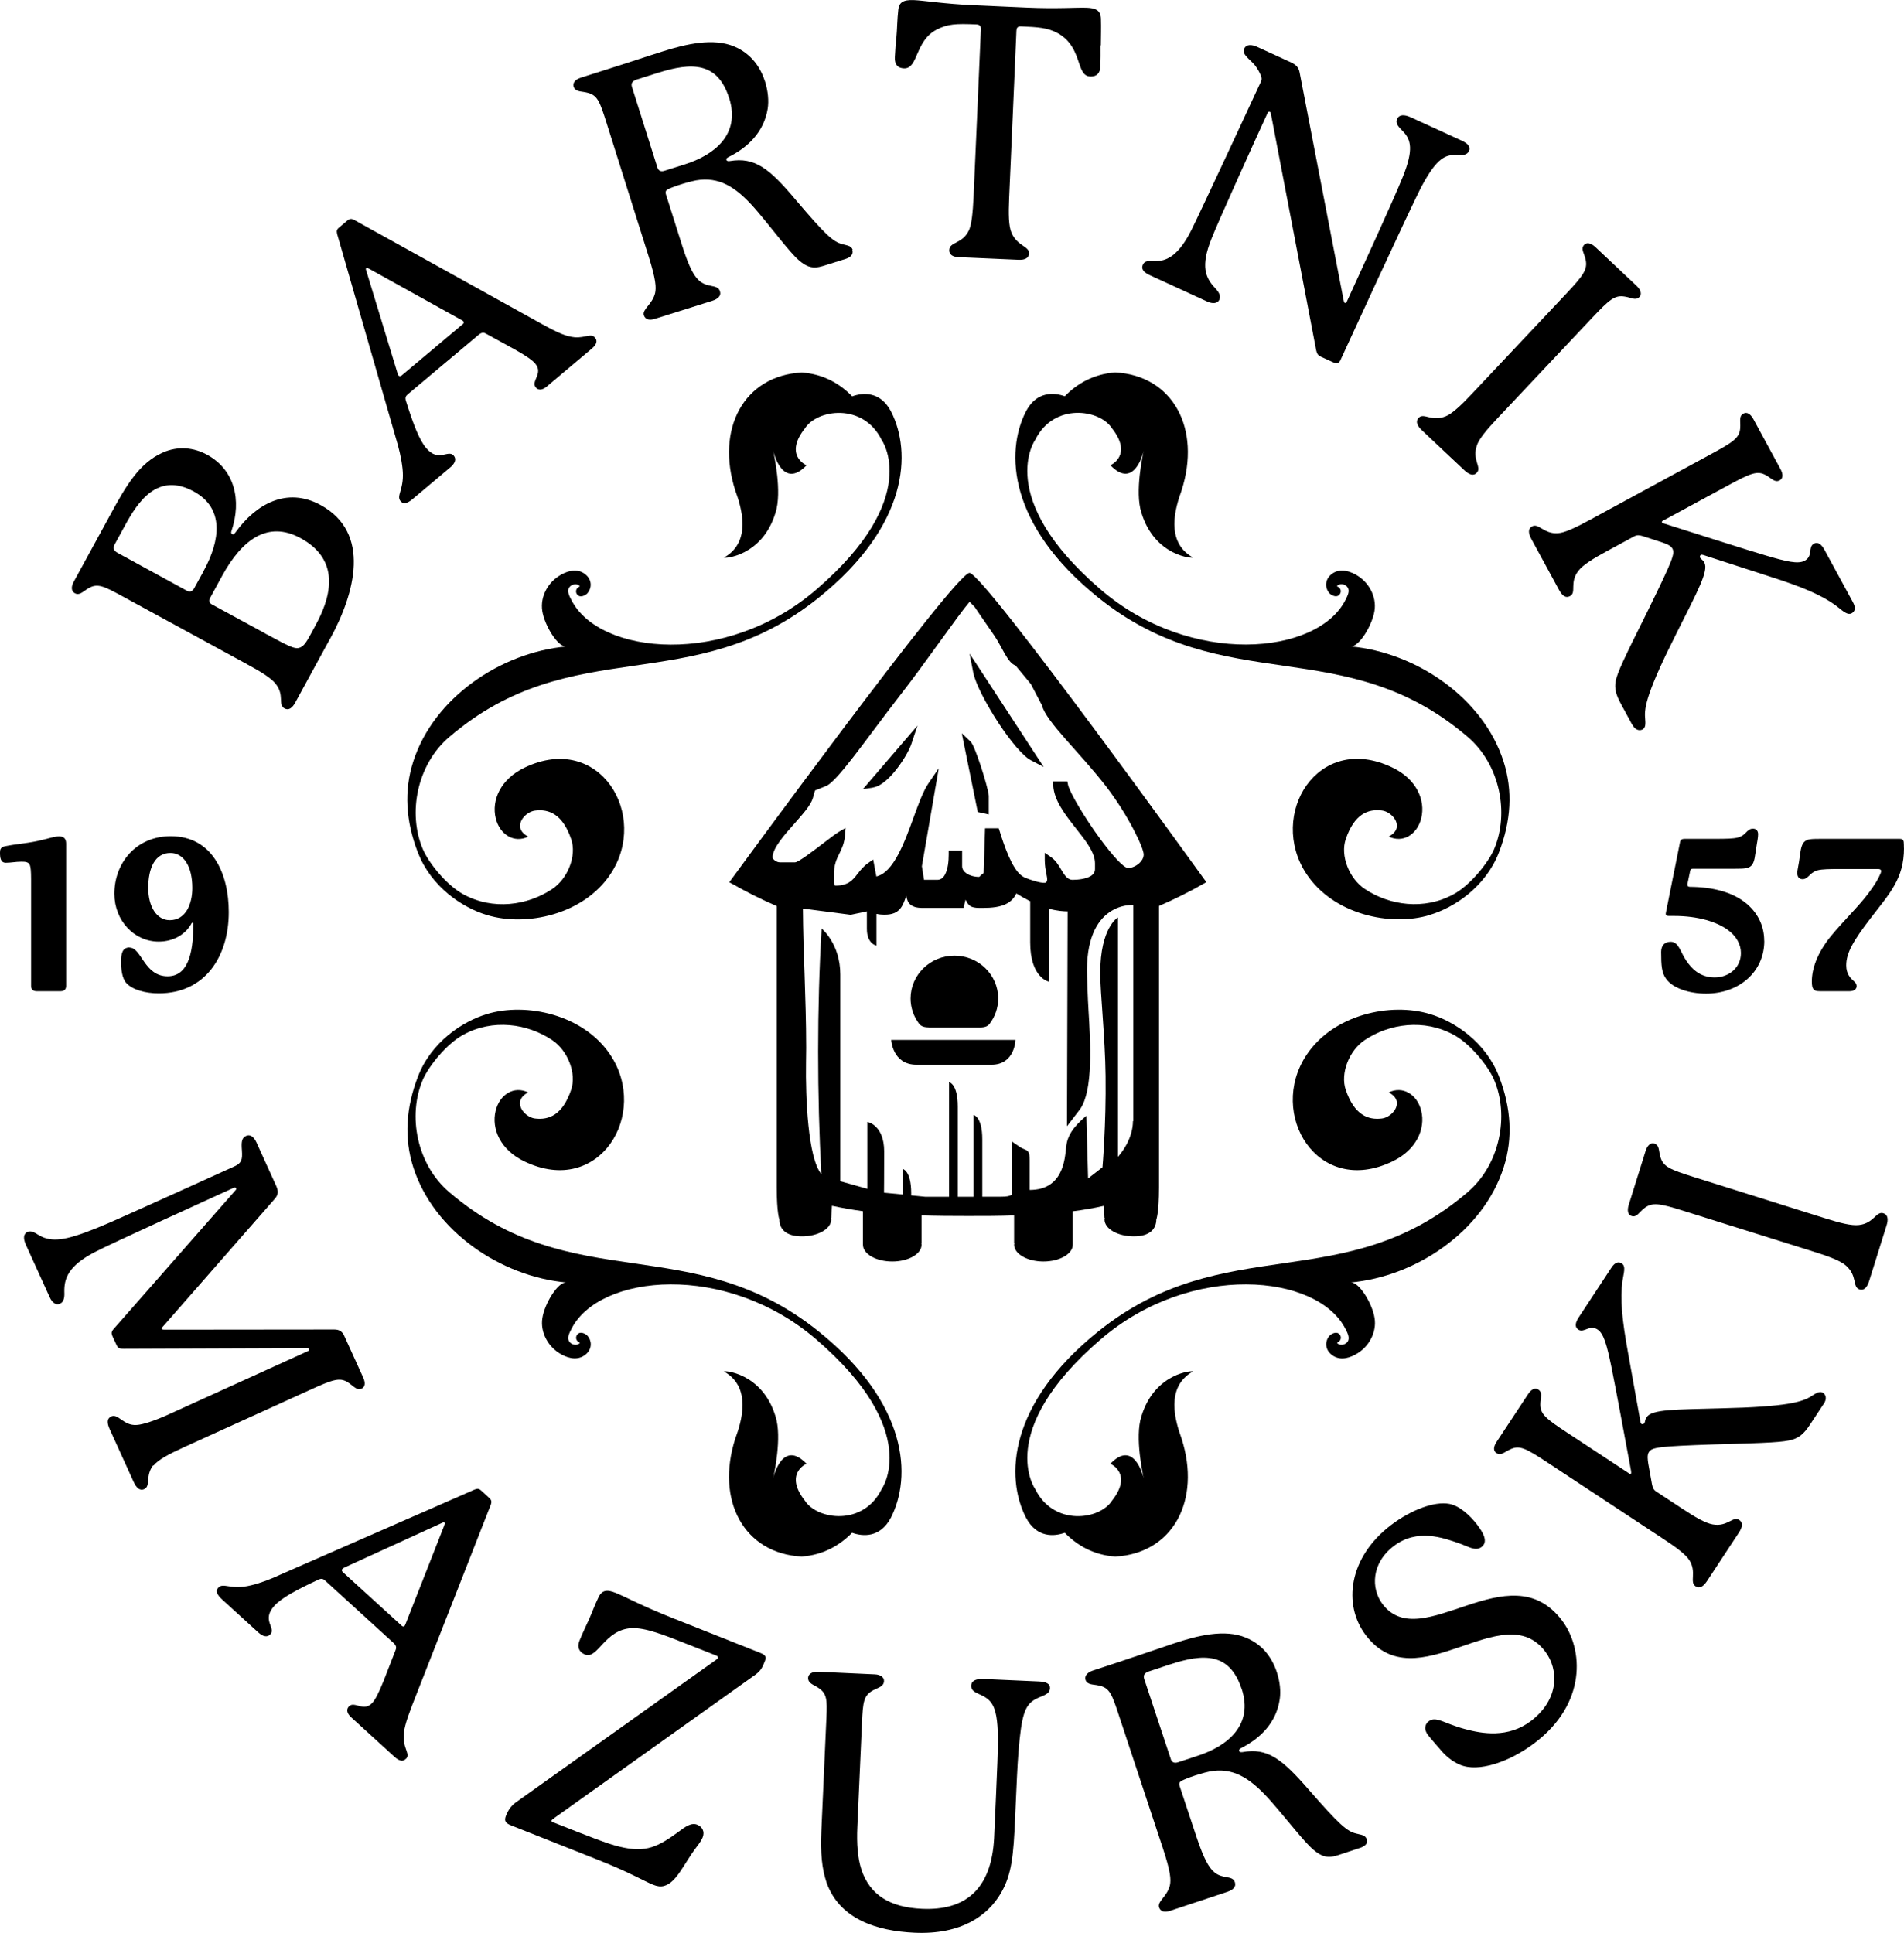 <svg width="66" height="67" viewBox="0 0 66 67" fill="none" xmlns="http://www.w3.org/2000/svg">
<g clip-path="url(#clip0_1402_605)">
<path d="M31.768 36.906H34.371C35.184 36.906 35.2 36.046 35.2 36.046H30.893C30.893 36.046 30.933 36.906 31.768 36.906Z" fill="black"/>
<path d="M30.252 27.3C30.486 27.269 30.745 27.056 30.976 26.788C31.266 26.449 31.518 26.018 31.598 25.769L31.805 25.149L29.913 27.352L30.252 27.303V27.3Z" fill="black"/>
<path d="M32.196 35.615H33.97C34.149 35.612 34.232 35.572 34.297 35.498C34.488 35.248 34.602 34.944 34.602 34.611C34.602 33.788 33.921 33.126 33.083 33.126C32.245 33.126 31.564 33.791 31.564 34.611C31.564 34.937 31.675 35.239 31.857 35.483C31.925 35.566 32.005 35.609 32.196 35.612V35.615Z" fill="black"/>
<path d="M33.635 25.698L33.339 25.42L33.893 28.147L34.115 28.196L34.275 28.233V27.589C34.275 27.472 34.134 26.961 33.983 26.508C33.856 26.126 33.718 25.768 33.635 25.695V25.698Z" fill="black"/>
<path d="M33.604 19.859C33.108 19.859 25.28 30.581 25.28 30.581C25.301 30.596 25.323 30.605 25.348 30.618C25.85 30.907 26.377 31.169 26.925 31.407V41.158C26.925 42.054 27.017 42.273 27.017 42.273C27.017 42.596 27.236 42.855 27.797 42.855C28.358 42.855 28.813 42.593 28.813 42.27C28.813 42.248 28.807 42.233 28.804 42.217C28.804 42.217 28.81 42.217 28.813 42.217L28.838 41.795C29.192 41.872 29.55 41.934 29.913 41.983V43.145C29.913 43.468 30.369 43.727 30.93 43.727C31.491 43.727 31.946 43.465 31.946 43.142C31.946 43.123 31.94 43.108 31.937 43.089C31.937 43.089 31.943 43.089 31.946 43.089V42.131C32.473 42.147 33.009 42.15 33.551 42.15C34.094 42.15 34.627 42.15 35.153 42.131V43.089C35.153 43.089 35.16 43.089 35.163 43.089C35.163 43.108 35.153 43.123 35.153 43.142C35.153 43.465 35.609 43.727 36.17 43.727C36.731 43.727 37.187 43.465 37.187 43.145V41.986C37.55 41.94 37.911 41.879 38.262 41.798L38.286 42.217C38.286 42.217 38.293 42.217 38.296 42.217C38.296 42.233 38.286 42.248 38.286 42.27C38.286 42.593 38.742 42.855 39.303 42.855C39.864 42.855 40.079 42.593 40.082 42.273C40.082 42.273 40.175 42.054 40.175 41.158V31.404C40.723 31.166 41.25 30.904 41.752 30.615C41.774 30.602 41.795 30.59 41.817 30.578C41.817 30.578 34.097 19.856 33.601 19.856L33.604 19.859ZM39.272 38.859C39.272 39.14 39.183 39.42 39.053 39.666C38.964 39.83 38.859 39.978 38.752 40.101V31.801C38.752 31.801 38.139 32.14 38.139 33.73C38.139 34.432 38.308 35.954 38.323 37.291C38.345 38.986 38.216 40.461 38.216 40.461L37.717 40.849L37.658 38.674C37.184 39.078 36.996 39.374 36.956 39.765C36.912 40.156 36.866 41.247 35.693 41.247V40.23C35.693 39.91 35.643 39.888 35.474 39.821C35.44 39.808 35.397 39.787 35.341 39.75L35.086 39.574V41.413L35.061 41.422C34.962 41.463 34.91 41.481 34.682 41.481H34.05V39.494C34.05 38.699 33.749 38.647 33.749 38.647V41.484H33.2V38.357C33.2 37.562 32.898 37.51 32.898 37.51V41.484H32.085L31.586 41.435V41.361C31.586 40.566 31.284 40.514 31.284 40.514V41.404L30.643 41.342C30.643 41.342 30.649 40.846 30.649 39.916C30.649 38.986 30.064 38.887 30.064 38.887V41.207L29.128 40.945V33.776C29.128 32.71 28.481 32.186 28.481 32.186C28.317 34.91 28.324 37.993 28.471 40.695C28.006 40.147 27.92 38.04 27.939 36.841L27.945 36.324C27.945 35.406 27.914 34.577 27.889 33.757C27.861 33.027 27.837 32.303 27.831 31.493L29.488 31.709L30.049 31.591C30.049 31.727 30.049 31.93 30.049 32.195C30.049 32.722 30.381 32.778 30.381 32.778V31.678C30.452 31.693 30.539 31.705 30.671 31.705C31.186 31.705 31.29 31.41 31.404 31.08L31.416 31.049C31.45 31.302 31.574 31.471 31.974 31.471H33.401L33.468 31.188L33.481 31.206C33.57 31.373 33.622 31.471 33.955 31.471H34.069C34.402 31.471 34.664 31.437 34.87 31.336C35.033 31.256 35.15 31.139 35.23 30.969C35.403 31.077 35.563 31.166 35.711 31.24C35.711 31.558 35.711 32.035 35.711 32.667C35.711 33.896 36.352 34.025 36.352 34.025V31.496C36.651 31.579 36.863 31.588 37.008 31.591L36.986 39.038L37.445 38.44C37.895 37.784 37.803 36.179 37.729 34.965C37.704 34.561 37.695 34.182 37.683 33.859C37.581 31.228 39.285 31.37 39.285 31.37V38.868L39.272 38.859ZM39.488 29.925C39.377 30.023 39.229 30.088 39.106 30.088C38.946 30.088 38.551 29.638 38.148 29.093C37.606 28.36 37.073 27.463 37.02 27.195L36.999 27.084H36.5L36.509 27.226C36.537 27.747 36.919 28.233 37.291 28.708C37.63 29.133 37.957 29.549 37.957 29.922V30.125C37.957 30.242 37.889 30.322 37.79 30.378C37.624 30.467 37.378 30.498 37.177 30.498C36.996 30.498 36.894 30.325 36.786 30.146C36.694 29.989 36.595 29.826 36.435 29.712L36.216 29.561V29.823C36.216 30.005 36.247 30.162 36.272 30.294C36.306 30.461 36.324 30.569 36.225 30.602C36.151 30.612 35.991 30.578 35.831 30.529C35.646 30.473 35.474 30.405 35.44 30.371L35.418 30.356C35.249 30.239 35.095 29.971 34.965 29.678C34.83 29.37 34.722 29.037 34.651 28.806L34.62 28.711H34.146L34.097 30.261L34.038 30.307C33.98 30.35 33.958 30.396 33.94 30.396C33.782 30.396 33.613 30.353 33.496 30.27C33.41 30.211 33.351 30.128 33.351 30.023V29.484H32.886V29.62C32.886 29.854 32.858 30.128 32.76 30.31C32.704 30.421 32.615 30.498 32.492 30.498H32.03L31.956 30.026L32.541 26.631L32.187 27.149C32.005 27.414 31.845 27.851 31.672 28.326C31.349 29.213 30.973 30.245 30.378 30.381L30.267 29.792L30.095 29.915C29.929 30.029 29.827 30.162 29.725 30.291C29.562 30.501 29.411 30.698 28.964 30.698C28.949 30.698 28.94 30.692 28.933 30.686C28.915 30.655 28.906 30.596 28.906 30.532V30.328C28.906 29.971 29.001 29.777 29.094 29.592C29.18 29.413 29.266 29.241 29.291 28.957L29.312 28.698L29.084 28.831C28.974 28.896 28.776 29.047 28.552 29.219C28.157 29.521 27.671 29.891 27.56 29.891H27.03C26.968 29.891 26.907 29.863 26.854 29.823C26.811 29.789 26.78 29.749 26.78 29.721C26.78 29.401 27.181 28.948 27.547 28.538C27.834 28.212 28.105 27.91 28.176 27.666L28.25 27.401L28.613 27.253C28.995 27.14 30.027 25.611 31.207 24.093C32.174 22.851 33.154 21.397 33.61 20.861L33.786 21.039C33.786 21.039 34.186 21.631 34.466 22.031C34.737 22.426 34.925 22.98 35.2 23.067L35.736 23.714L36.121 24.453C36.256 25.014 37.43 26.083 38.327 27.241C39.115 28.261 39.645 29.392 39.645 29.62C39.645 29.737 39.577 29.845 39.485 29.928L39.488 29.925Z" fill="black"/>
<path d="M33.61 22.66L33.736 23.31C33.81 23.689 34.183 24.401 34.599 25.041C34.999 25.651 35.446 26.203 35.736 26.354L36.179 26.585L33.977 23.215L33.61 22.657V22.66Z" fill="black"/>
<path fill-rule="evenodd" clip-rule="evenodd" d="M51.965 37.322C52.38 38.403 52.448 39.448 52.122 40.468C51.413 42.683 49.087 44.248 46.82 44.454C47.109 44.429 47.572 45.187 47.648 45.687C47.729 46.182 47.448 46.703 46.986 46.95C46.712 47.104 46.379 47.165 46.124 46.928C45.908 46.728 45.945 46.45 46.09 46.297C46.157 46.229 46.315 46.149 46.413 46.232C46.512 46.312 46.509 46.475 46.345 46.543C46.435 46.663 46.647 46.62 46.721 46.494C46.801 46.364 46.703 46.189 46.638 46.062C45.668 44.158 41.284 43.73 38.151 46.429C34.445 49.618 35.887 51.62 35.887 51.62C36.53 52.917 38.129 52.68 38.545 52.018C39.272 51.1 38.52 50.745 38.487 50.742C39.3 49.886 39.62 51.14 39.648 51.248C39.623 51.14 39.328 49.821 39.565 49.094C40.033 47.56 41.389 47.498 41.349 47.541C40.378 48.09 40.745 49.276 40.957 49.861C41.647 52.005 40.658 53.851 38.656 53.956C37.892 53.9 37.328 53.558 36.909 53.13C36.549 53.259 35.936 53.318 35.563 52.603C34.845 51.204 34.944 48.666 38.065 46.155C42.464 42.615 46.598 44.987 50.877 41.321C51.995 40.366 52.325 38.671 51.789 37.423C51.58 36.94 50.954 36.17 50.387 35.868C49.367 35.31 48.163 35.476 47.3 36.056C46.774 36.41 46.45 37.202 46.65 37.781C46.946 38.644 47.417 38.831 47.904 38.77C48.271 38.727 48.73 38.172 48.138 37.867C48.628 37.627 49.127 37.938 49.266 38.505C49.417 39.124 49.103 39.864 48.255 40.264C45.665 41.5 43.927 38.61 45.289 36.567C46.216 35.168 48.2 34.734 49.568 35.15C50.412 35.399 51.505 36.12 51.965 37.322Z" fill="black"/>
<path fill-rule="evenodd" clip-rule="evenodd" d="M16.879 35.15C18.247 34.734 20.231 35.168 21.158 36.567C22.517 38.61 20.782 41.5 18.191 40.264C17.341 39.864 17.03 39.124 17.181 38.505C17.319 37.938 17.815 37.627 18.308 37.867C17.717 38.172 18.176 38.727 18.543 38.77C19.032 38.831 19.501 38.644 19.796 37.781C19.997 37.202 19.673 36.41 19.146 36.056C18.284 35.476 17.079 35.307 16.059 35.868C15.496 36.17 14.867 36.943 14.658 37.423C14.122 38.671 14.448 40.363 15.57 41.321C19.849 44.987 23.983 42.615 28.382 46.155C31.503 48.666 31.601 51.204 30.884 52.603C30.511 53.318 29.898 53.259 29.537 53.13C29.118 53.558 28.555 53.897 27.791 53.956C25.785 53.851 24.799 52.005 25.489 49.861C25.705 49.276 26.069 48.09 25.098 47.541C25.055 47.498 26.413 47.56 26.882 49.094C27.119 49.821 26.823 51.143 26.799 51.248C26.823 51.137 27.144 49.886 27.96 50.742C27.926 50.742 27.178 51.1 27.901 52.018C28.32 52.677 29.919 52.917 30.56 51.62C30.56 51.62 32.002 49.621 28.296 46.429C25.16 43.73 20.776 44.158 19.809 46.062C19.747 46.189 19.645 46.364 19.729 46.494C19.802 46.62 20.015 46.663 20.104 46.543C19.938 46.478 19.938 46.315 20.037 46.232C20.135 46.149 20.292 46.229 20.36 46.297C20.505 46.45 20.542 46.728 20.326 46.928C20.07 47.162 19.738 47.101 19.464 46.95C19.002 46.7 18.721 46.182 18.801 45.687C18.878 45.187 19.34 44.429 19.63 44.454C17.363 44.248 15.04 42.683 14.328 40.468C14.002 39.448 14.072 38.403 14.485 37.322C14.944 36.12 16.038 35.399 16.882 35.15H16.879Z" fill="black"/>
<path fill-rule="evenodd" clip-rule="evenodd" d="M14.482 29.543C14.066 28.461 13.998 27.417 14.325 26.397C15.034 24.182 17.36 22.617 19.627 22.41C19.337 22.435 18.875 21.677 18.798 21.178C18.718 20.682 18.998 20.164 19.46 19.915C19.735 19.761 20.067 19.699 20.323 19.936C20.539 20.137 20.502 20.414 20.357 20.571C20.289 20.639 20.132 20.719 20.034 20.636C19.935 20.556 19.938 20.392 20.101 20.325C20.012 20.204 19.799 20.248 19.726 20.371C19.645 20.5 19.744 20.679 19.809 20.802C20.779 22.706 25.163 23.134 28.296 20.436C32.002 17.247 30.56 15.247 30.56 15.247C29.916 13.947 28.317 14.188 27.901 14.85C27.174 15.768 27.926 16.122 27.96 16.125C27.147 16.982 26.826 15.728 26.799 15.62C26.823 15.728 27.119 17.047 26.882 17.774C26.414 19.308 25.058 19.369 25.098 19.326C26.069 18.778 25.702 17.592 25.489 17.006C24.799 14.862 25.788 13.017 27.794 12.912C28.558 12.967 29.122 13.309 29.54 13.738C29.901 13.608 30.514 13.55 30.887 14.264C31.605 15.663 31.506 18.202 28.385 20.713C23.986 24.253 19.852 21.88 15.573 25.547C14.451 26.502 14.125 28.196 14.661 29.444C14.87 29.928 15.496 30.698 16.063 31C17.082 31.558 18.287 31.391 19.149 30.812C19.676 30.458 20 29.666 19.799 29.087C19.504 28.224 19.032 28.036 18.546 28.098C18.179 28.141 17.72 28.695 18.311 29C17.822 29.241 17.323 28.93 17.184 28.363C17.033 27.743 17.347 27.004 18.194 26.603C20.785 25.368 22.523 28.258 21.161 30.3C20.234 31.699 18.25 32.134 16.882 31.718C16.038 31.468 14.944 30.747 14.485 29.546L14.482 29.543Z" fill="black"/>
<path fill-rule="evenodd" clip-rule="evenodd" d="M49.568 31.715C48.2 32.131 46.216 31.696 45.289 30.297C43.93 28.255 45.665 25.365 48.255 26.6C49.106 27.001 49.417 27.74 49.266 28.36C49.127 28.927 48.628 29.238 48.138 28.997C48.73 28.692 48.271 28.138 47.904 28.095C47.414 28.033 46.946 28.221 46.65 29.084C46.45 29.663 46.774 30.455 47.3 30.809C48.163 31.388 49.367 31.558 50.387 30.997C50.951 30.695 51.579 29.922 51.789 29.441C52.325 28.193 51.998 26.502 50.877 25.544C46.598 21.877 42.464 24.25 38.065 20.71C34.944 18.199 34.845 15.66 35.563 14.261C35.936 13.547 36.549 13.605 36.909 13.735C37.328 13.306 37.892 12.967 38.656 12.909C40.662 13.014 41.647 14.859 40.957 17.003C40.745 17.589 40.378 18.775 41.349 19.323C41.392 19.366 40.033 19.305 39.565 17.771C39.328 17.044 39.623 15.722 39.648 15.617C39.623 15.728 39.303 16.979 38.487 16.122C38.52 16.122 39.269 15.765 38.545 14.847C38.126 14.184 36.527 13.947 35.887 15.244C35.887 15.244 34.445 17.244 38.151 20.433C41.287 23.131 45.671 22.703 46.638 20.799C46.7 20.673 46.801 20.497 46.718 20.368C46.644 20.241 46.432 20.201 46.342 20.322C46.509 20.386 46.509 20.549 46.41 20.633C46.312 20.716 46.154 20.636 46.087 20.568C45.942 20.414 45.905 20.137 46.12 19.933C46.376 19.699 46.709 19.761 46.983 19.912C47.445 20.161 47.725 20.679 47.645 21.175C47.568 21.674 47.106 22.432 46.817 22.407C49.084 22.614 51.407 24.179 52.119 26.394C52.445 27.417 52.377 28.458 51.962 29.54C51.502 30.741 50.409 31.462 49.565 31.712L49.568 31.715Z" fill="black"/>
<path d="M11.442 22.139L10.234 24.354C10.135 24.536 10.009 24.638 9.861 24.555C9.624 24.425 9.873 24.099 9.556 23.704C9.399 23.507 9.079 23.304 8.561 23.023L4.227 20.66C3.592 20.315 3.383 20.214 3.081 20.383C2.88 20.497 2.763 20.657 2.591 20.562C2.474 20.497 2.455 20.349 2.557 20.164L3.848 17.798C4.362 16.852 4.824 16.058 5.622 15.697C6.18 15.441 6.734 15.521 7.178 15.762C8.136 16.286 8.382 17.339 8.025 18.402C8 18.473 8.016 18.495 8.05 18.513C8.084 18.532 8.114 18.522 8.173 18.442C8.866 17.481 9.938 16.865 11.112 17.506C12.874 18.467 12.307 20.559 11.445 22.139H11.442ZM7.058 19.792C7.64 18.726 7.782 17.62 6.719 17.037C5.471 16.356 4.787 17.379 4.331 18.217L3.98 18.861C3.903 19 3.94 19.089 4.079 19.166L6.476 20.476C6.583 20.534 6.673 20.5 6.731 20.392L7.061 19.792H7.058ZM9.193 21.96C10.052 22.429 10.203 22.484 10.342 22.463C10.514 22.429 10.607 22.284 10.77 21.985L10.933 21.683C11.392 20.845 11.907 19.465 10.422 18.655C9.282 18.032 8.386 18.704 7.695 19.97L7.273 20.744C7.227 20.83 7.267 20.907 7.332 20.944L9.193 21.957V21.96Z" fill="black"/>
<path d="M20.625 11.704C20.711 11.806 20.702 11.929 20.505 12.092L18.949 13.402C18.798 13.528 18.66 13.534 18.573 13.43C18.392 13.214 18.841 12.949 18.558 12.61C18.456 12.487 18.259 12.348 17.862 12.123L16.848 11.566C16.756 11.513 16.685 11.525 16.583 11.612L14.125 13.676C14.06 13.731 14.045 13.79 14.063 13.87C14.328 14.717 14.534 15.25 14.772 15.531C15.206 16.045 15.533 15.562 15.73 15.796C15.832 15.919 15.767 16.067 15.607 16.202L14.303 17.299C14.125 17.45 13.983 17.487 13.888 17.376C13.715 17.17 14.036 16.963 13.952 16.233C13.918 15.91 13.823 15.509 13.727 15.204L11.685 8.106C11.66 7.998 11.682 7.949 11.746 7.893L12.045 7.641C12.119 7.579 12.181 7.576 12.264 7.616L18.792 11.236C19.356 11.547 19.633 11.664 19.926 11.692C20.299 11.716 20.486 11.541 20.622 11.701L20.625 11.704ZM13.774 12.934C13.786 12.986 13.801 13.004 13.811 13.014C13.835 13.041 13.875 13.054 13.925 13.014L16.044 11.233C16.081 11.202 16.084 11.168 16.062 11.137C16.053 11.128 16.047 11.119 15.989 11.088L12.812 9.326C12.729 9.283 12.72 9.273 12.692 9.298C12.674 9.313 12.68 9.341 12.702 9.403L13.777 12.93L13.774 12.934Z" fill="black"/>
<path d="M29.544 8.67C29.593 8.821 29.47 8.925 29.319 8.972L28.536 9.218C28.163 9.335 27.954 9.246 27.692 9.021C27.375 8.75 26.814 7.989 26.263 7.339C25.61 6.568 25.043 6.156 24.269 6.233C24.106 6.245 23.847 6.316 23.626 6.384C23.428 6.445 23.244 6.516 23.166 6.553C23.077 6.593 23.056 6.652 23.086 6.744C23.102 6.79 23.644 8.506 23.644 8.506C23.903 9.323 24.066 9.554 24.199 9.692C24.503 10.007 24.87 9.828 24.956 10.096C25.009 10.259 24.873 10.367 24.701 10.423L22.704 11.051C22.529 11.107 22.372 11.091 22.319 10.928C22.255 10.718 22.612 10.552 22.707 10.164C22.751 9.97 22.738 9.692 22.48 8.873L21.032 4.282C20.788 3.512 20.717 3.29 20.332 3.207C20.151 3.161 19.941 3.189 19.883 3.001C19.846 2.884 19.932 2.754 20.132 2.693L21.17 2.363C21.743 2.184 22.406 1.959 22.966 1.784C23.783 1.525 24.728 1.306 25.456 1.614C26.047 1.864 26.364 2.341 26.521 2.831C26.623 3.158 26.654 3.497 26.611 3.768C26.481 4.578 25.918 5.117 25.252 5.444C25.184 5.478 25.169 5.509 25.181 5.543C25.194 5.576 25.224 5.595 25.298 5.583C26.164 5.438 26.663 5.832 27.584 6.929C28.607 8.134 28.878 8.383 29.198 8.463C29.34 8.509 29.506 8.506 29.556 8.657L29.544 8.67ZM25.274 3.401C24.876 2.141 23.98 2.154 22.791 2.529C22.791 2.529 22.255 2.699 22.079 2.754C21.916 2.807 21.863 2.887 21.91 3.025L22.791 5.817C22.822 5.909 22.902 5.962 23.028 5.921C23.086 5.903 23.739 5.697 23.739 5.697C24.744 5.379 25.677 4.674 25.277 3.401H25.274Z" fill="black"/>
<path d="M38.151 1.574C38.151 1.808 38.154 2.052 38.145 2.298C38.135 2.495 38.055 2.662 37.787 2.65C37.285 2.628 37.538 1.645 36.675 1.155C36.315 0.955 35.973 0.94 35.4 0.915C35.264 0.909 35.24 0.97 35.233 1.066C35.233 1.128 34.981 6.855 34.981 6.855C34.956 7.431 34.962 7.835 35.064 8.072C35.264 8.534 35.68 8.528 35.671 8.787C35.665 8.959 35.502 9.012 35.317 9.005L33.225 8.913C33.04 8.904 32.898 8.836 32.904 8.667C32.917 8.374 33.354 8.466 33.585 7.986C33.681 7.782 33.721 7.379 33.749 6.803C33.749 6.803 34.001 1.075 34.001 1.014C34.004 0.927 33.983 0.853 33.85 0.847C33.129 0.816 32.846 0.829 32.458 1.032C31.706 1.43 31.835 2.391 31.333 2.369C31.127 2.36 31.007 2.246 31.019 1.987C31.032 1.707 31.053 1.485 31.075 1.266C31.099 1.023 31.099 0.678 31.139 0.336C31.164 0.092 31.302 -0.012 31.669 0.003C32.036 0.018 32.683 0.132 33.758 0.182L35.569 0.262C36.66 0.311 37.31 0.253 37.676 0.268C37.969 0.28 38.151 0.351 38.163 0.644C38.172 0.964 38.163 1.269 38.16 1.574H38.151Z" fill="black"/>
<path d="M50.914 5.241C50.837 5.407 50.64 5.37 50.464 5.37C50.113 5.37 49.82 5.453 49.291 6.436C48.905 7.163 46.635 12.117 46.459 12.496C46.422 12.573 46.349 12.619 46.238 12.57L45.791 12.367C45.689 12.32 45.649 12.262 45.624 12.142L44.06 3.974C44.047 3.913 44.047 3.888 44.013 3.873C43.992 3.863 43.958 3.873 43.943 3.907C43.508 4.852 42.208 7.721 41.992 8.281C41.614 9.227 41.78 9.625 42.116 9.982C42.251 10.124 42.328 10.253 42.267 10.389C42.205 10.524 42.036 10.54 41.848 10.454L39.855 9.538C39.599 9.421 39.562 9.295 39.617 9.175C39.802 8.774 40.483 9.612 41.302 7.967C41.574 7.431 43.591 3.087 43.708 2.831C43.748 2.742 43.73 2.693 43.715 2.643C43.665 2.514 43.6 2.391 43.499 2.261C43.326 2.049 43.037 1.889 43.129 1.688C43.206 1.522 43.397 1.544 43.576 1.624L44.746 2.16C44.925 2.243 45.015 2.338 45.048 2.502L46.57 10.383C46.589 10.46 46.589 10.487 46.613 10.497C46.647 10.512 46.669 10.497 46.684 10.46C47.245 9.233 48.339 6.852 48.625 6.134C49.01 5.179 48.905 4.846 48.644 4.566C48.517 4.427 48.348 4.295 48.431 4.119C48.499 3.974 48.668 3.959 48.899 4.064L50.658 4.871C50.902 4.982 50.985 5.102 50.917 5.247L50.914 5.241Z" fill="black"/>
<path d="M51.197 15.435C51.013 15.934 51.376 16.193 51.191 16.387C51.074 16.514 50.917 16.449 50.754 16.295L49.291 14.918C49.13 14.767 49.056 14.613 49.173 14.486C49.358 14.289 49.62 14.637 50.125 14.425C50.347 14.332 50.658 14.037 51.022 13.651L54.29 10.182C54.894 9.541 55.036 9.338 54.965 9.002C54.916 8.771 54.78 8.626 54.916 8.485C54.999 8.395 55.147 8.417 55.307 8.568L56.733 9.911C56.884 10.053 56.915 10.201 56.832 10.29C56.696 10.432 56.555 10.315 56.321 10.281C55.972 10.222 55.788 10.383 55.181 11.026L51.912 14.495C51.533 14.896 51.284 15.198 51.194 15.435H51.197Z" fill="black"/>
<path d="M56.579 25.122L56.182 24.388C56.019 24.086 55.957 23.871 56.006 23.606C56.074 23.291 56.268 22.879 57.134 21.141C57.999 19.376 58.064 19.188 57.972 19.015C57.913 18.907 57.759 18.852 57.621 18.803L56.946 18.584C56.829 18.55 56.752 18.535 56.644 18.593C56.579 18.627 55.708 19.101 55.708 19.101C55.212 19.369 54.879 19.579 54.722 19.776C54.389 20.192 54.66 20.534 54.423 20.663C54.272 20.747 54.149 20.645 54.038 20.442L53.086 18.689C52.975 18.485 52.96 18.325 53.111 18.245C53.335 18.122 53.526 18.522 54.007 18.482C54.238 18.47 54.626 18.285 55.119 18.017L59.306 15.743C60.091 15.318 60.295 15.18 60.322 14.844C60.341 14.597 60.264 14.428 60.436 14.335C60.553 14.271 60.677 14.345 60.778 14.526L61.718 16.258C61.816 16.44 61.81 16.584 61.693 16.649C61.521 16.741 61.422 16.587 61.206 16.467C60.911 16.307 60.683 16.403 59.897 16.828L57.636 18.054C57.605 18.072 57.599 18.088 57.611 18.109C57.617 18.122 57.639 18.137 57.688 18.149C58.465 18.396 60.569 19.067 61.2 19.252C61.93 19.468 62.328 19.561 62.556 19.437C62.858 19.274 62.661 18.963 62.876 18.846C63.015 18.769 63.141 18.87 63.246 19.064L64.229 20.873C64.327 21.055 64.315 21.187 64.186 21.258C64.025 21.344 63.84 21.138 63.634 20.987C63.129 20.62 62.479 20.346 61.333 19.98L59.05 19.24C59.016 19.231 58.982 19.222 58.961 19.231C58.93 19.249 58.914 19.299 58.93 19.329C58.958 19.382 59.025 19.403 59.078 19.499C59.235 19.788 58.847 20.488 58.138 21.902C57.091 23.975 56.992 24.518 57.026 24.887C57.044 25.1 57.044 25.226 56.937 25.285C56.829 25.343 56.684 25.309 56.579 25.115V25.122Z" fill="black"/>
<path d="M5.311 50.788C5.025 51.161 5.234 51.509 5 51.617C4.843 51.688 4.723 51.568 4.627 51.355L3.802 49.538C3.706 49.325 3.7 49.168 3.857 49.097C4.103 48.986 4.279 49.43 4.744 49.393C4.954 49.38 5.376 49.242 5.875 49.014C5.875 49.014 10.613 46.86 10.681 46.83C10.714 46.814 10.727 46.783 10.718 46.759C10.702 46.725 10.665 46.731 10.582 46.728L4.285 46.752C4.11 46.752 4.079 46.712 4.03 46.602L3.906 46.333C3.851 46.21 3.854 46.155 3.962 46.041L8.173 41.247C8.191 41.225 8.198 41.21 8.185 41.188C8.173 41.167 8.142 41.154 8.108 41.17C7.384 41.499 3.783 43.136 3.262 43.413C2.363 43.887 2.221 44.316 2.23 44.784C2.24 44.981 2.212 45.129 2.079 45.19C1.947 45.252 1.811 45.163 1.722 44.962L0.896 43.145C0.786 42.898 0.829 42.76 0.952 42.704C1.143 42.618 1.288 42.821 1.543 42.907C1.972 43.049 2.468 42.96 3.882 42.344C4.79 41.943 7.868 40.547 8.124 40.431C8.379 40.313 8.407 40.193 8.386 39.882C8.364 39.596 8.373 39.445 8.53 39.374C8.663 39.312 8.792 39.389 8.891 39.602L9.569 41.096C9.661 41.296 9.646 41.41 9.532 41.546L5.681 45.945C5.647 45.988 5.594 46.025 5.61 46.059C5.625 46.093 5.662 46.087 5.718 46.09L11.592 46.084C11.768 46.084 11.87 46.161 11.934 46.306L12.588 47.745C12.674 47.935 12.658 48.077 12.535 48.133C12.369 48.21 12.27 48.053 12.061 47.917C11.777 47.735 11.543 47.815 10.73 48.185L6.392 50.157C5.847 50.406 5.477 50.6 5.317 50.807L5.311 50.788Z" fill="black"/>
<path d="M14.072 60.962C13.983 61.06 13.86 61.066 13.672 60.894L12.169 59.523C12.024 59.39 11.999 59.252 12.092 59.153C12.283 58.944 12.603 59.356 12.902 59.03C13.01 58.913 13.12 58.7 13.293 58.275L13.712 57.197C13.752 57.098 13.73 57.03 13.632 56.941L11.26 54.778C11.195 54.72 11.137 54.714 11.06 54.744C10.252 55.12 9.753 55.394 9.507 55.665C9.054 56.165 9.578 56.426 9.371 56.651C9.264 56.768 9.106 56.725 8.952 56.584L7.695 55.438C7.523 55.28 7.464 55.145 7.563 55.037C7.745 54.837 7.991 55.129 8.703 54.951C9.02 54.877 9.402 54.729 9.692 54.593L16.457 51.63C16.558 51.589 16.611 51.605 16.676 51.663L16.965 51.928C17.036 51.993 17.048 52.055 17.018 52.144L14.294 59.091C14.063 59.692 13.98 59.982 13.992 60.275C14.017 60.647 14.217 60.81 14.075 60.965L14.072 60.962ZM11.947 54.334C11.894 54.353 11.879 54.371 11.87 54.381C11.845 54.408 11.839 54.452 11.882 54.492L13.928 56.356C13.965 56.389 13.998 56.386 14.023 56.359C14.032 56.349 14.039 56.34 14.063 56.279L15.391 52.899C15.422 52.809 15.431 52.8 15.403 52.776C15.385 52.76 15.36 52.769 15.302 52.797L11.947 54.331V54.334Z" fill="black"/>
<path d="M24.362 63.679C24.325 63.771 24.254 63.885 24.143 64.027C23.703 64.603 23.456 65.256 23.016 65.373C22.898 65.404 22.785 65.389 22.637 65.33C22.329 65.207 21.842 64.908 20.736 64.471C20.736 64.471 18.413 63.549 17.72 63.275C17.514 63.195 17.47 63.109 17.538 62.939C17.606 62.77 17.692 62.619 17.862 62.489L24.802 57.548C24.858 57.505 24.876 57.498 24.883 57.474C24.901 57.428 24.87 57.403 24.815 57.381L23.903 57.021C23.003 56.664 22.378 56.417 21.894 56.436C20.952 56.485 20.724 57.526 20.28 57.351C20.086 57.274 19.997 57.107 20.08 56.889C20.203 56.58 20.305 56.386 20.425 56.115C20.554 55.822 20.6 55.672 20.754 55.351C20.887 55.086 21.087 55.114 21.337 55.212C21.666 55.342 22.239 55.662 23.321 56.09C23.321 56.09 25.69 57.03 26.327 57.283C26.534 57.363 26.577 57.422 26.509 57.591C26.423 57.807 26.367 57.917 26.179 58.053L19.22 63.013C19.128 63.081 19.122 63.093 19.119 63.106C19.109 63.127 19.128 63.149 19.162 63.161C20.335 63.626 21.087 63.925 21.472 64.011C22.409 64.24 22.815 64.018 23.616 63.426C23.844 63.254 24.014 63.189 24.162 63.247C24.343 63.318 24.436 63.488 24.359 63.682L24.362 63.679Z" fill="black"/>
<path d="M36.395 58.534C36.386 58.715 36.176 58.768 36.025 58.836C35.6 59.014 35.455 59.252 35.347 60.265C35.286 60.814 35.258 61.439 35.23 62.074L35.187 63.029C35.132 64.301 35.076 64.96 34.704 65.608C34.251 66.396 33.327 67.068 31.7 66.994C30.391 66.935 29.097 66.522 28.65 65.25C28.487 64.763 28.438 64.224 28.471 63.475L28.647 59.535C28.675 58.897 28.659 58.7 28.364 58.503C28.21 58.398 28.003 58.352 28.012 58.155C28.019 58.032 28.145 57.939 28.351 57.948L30.323 58.038C30.542 58.047 30.649 58.152 30.643 58.272C30.634 58.466 30.437 58.497 30.274 58.586C29.935 58.768 29.913 58.987 29.879 59.72L29.719 63.318C29.691 63.919 29.731 64.409 29.861 64.809C30.154 65.681 30.843 66.116 31.959 66.165C33.453 66.233 34.368 65.5 34.46 63.713L34.522 62.329C34.559 61.473 34.599 60.604 34.593 60.21C34.58 59.658 34.537 59.239 34.34 58.996C34.084 58.679 33.653 58.731 33.665 58.426C33.672 58.266 33.822 58.189 34.081 58.198L36.016 58.284C36.272 58.297 36.404 58.364 36.398 58.521L36.395 58.534Z" fill="black"/>
<path d="M47.38 63.743C47.43 63.895 47.31 63.999 47.159 64.049L46.379 64.307C46.007 64.43 45.797 64.344 45.532 64.122C45.212 63.854 44.639 63.103 44.078 62.462C43.413 61.701 42.84 61.297 42.069 61.383C41.906 61.399 41.647 61.473 41.426 61.544C41.228 61.608 41.047 61.682 40.97 61.722C40.88 61.766 40.862 61.824 40.893 61.916C40.908 61.963 41.475 63.673 41.475 63.673C41.746 64.486 41.909 64.714 42.045 64.853C42.353 65.164 42.719 64.979 42.806 65.244C42.861 65.407 42.729 65.515 42.553 65.573L40.566 66.233C40.391 66.291 40.233 66.279 40.178 66.116C40.107 65.906 40.464 65.737 40.554 65.346C40.594 65.151 40.578 64.874 40.307 64.058L38.795 59.489C38.542 58.722 38.468 58.5 38.08 58.423C37.898 58.38 37.689 58.41 37.627 58.226C37.59 58.109 37.673 57.979 37.87 57.911L38.906 57.569C39.475 57.382 40.135 57.15 40.692 56.965C41.506 56.694 42.448 56.46 43.178 56.762C43.776 57.002 44.1 57.477 44.26 57.964C44.368 58.29 44.401 58.626 44.361 58.897C44.244 59.711 43.69 60.256 43.025 60.592C42.96 60.626 42.944 60.656 42.954 60.693C42.966 60.727 42.997 60.743 43.071 60.733C43.933 60.576 44.438 60.965 45.375 62.046C46.416 63.238 46.69 63.482 47.011 63.556C47.153 63.599 47.322 63.596 47.371 63.747L47.38 63.743ZM43.037 58.537C42.621 57.28 41.727 57.307 40.541 57.699C40.541 57.699 40.005 57.874 39.833 57.933C39.67 57.988 39.62 58.069 39.666 58.207L40.588 60.986C40.618 61.078 40.699 61.128 40.828 61.088C40.886 61.069 41.536 60.854 41.536 60.854C42.538 60.524 43.459 59.803 43.04 58.537H43.037Z" fill="black"/>
<path d="M51.21 52.859C51.401 53.111 51.601 53.438 51.358 53.623C51.142 53.786 50.895 53.604 50.547 53.484C50.03 53.309 49.13 52.973 48.32 53.586C47.528 54.184 47.519 55.068 47.926 55.604C49.272 57.382 52.319 53.755 54.143 56.168C54.897 57.163 55.002 59.051 53.197 60.416C52.328 61.075 51.244 61.448 50.6 61.168C50.329 61.051 50.11 60.863 49.938 60.657C49.765 60.45 49.626 60.308 49.494 60.133C49.346 59.939 49.395 59.76 49.525 59.664C49.78 59.474 50.039 59.735 50.772 59.932C51.37 60.096 52.276 60.256 53.067 59.655C54.062 58.9 54.032 57.865 53.566 57.249C52.088 55.296 49.109 59.008 47.34 56.676C46.543 55.622 46.743 53.98 48.228 52.856C48.912 52.338 49.722 52.03 50.242 52.129C50.6 52.196 50.973 52.545 51.21 52.859Z" fill="black"/>
<path d="M63.203 48.681L62.744 49.377C62.556 49.664 62.393 49.821 62.134 49.901C61.826 49.99 61.37 50.015 59.429 50.067C57.464 50.135 57.266 50.169 57.158 50.332C57.091 50.434 57.115 50.597 57.137 50.742L57.263 51.441C57.288 51.562 57.312 51.636 57.414 51.703C57.476 51.743 58.304 52.289 58.304 52.289C58.776 52.6 59.115 52.794 59.364 52.84C59.888 52.936 60.064 52.538 60.288 52.686C60.43 52.782 60.402 52.936 60.273 53.13L59.176 54.797C59.047 54.991 58.918 55.08 58.773 54.984C58.557 54.843 58.822 54.489 58.56 54.082C58.44 53.885 58.095 53.629 57.624 53.321L53.647 50.699C52.901 50.206 52.682 50.092 52.374 50.228C52.146 50.326 52.035 50.474 51.872 50.366C51.758 50.292 51.764 50.151 51.881 49.975L52.966 48.33C53.08 48.154 53.209 48.093 53.323 48.166C53.486 48.274 53.397 48.434 53.394 48.681C53.394 49.017 53.582 49.174 54.331 49.664L56.478 51.078C56.508 51.099 56.527 51.093 56.539 51.075C56.545 51.066 56.548 51.038 56.539 50.986C56.391 50.184 55.988 48.013 55.855 47.369C55.701 46.623 55.593 46.229 55.381 46.087C55.094 45.899 54.913 46.219 54.709 46.087C54.577 45.998 54.605 45.843 54.728 45.659L55.858 43.94C55.972 43.767 56.096 43.715 56.219 43.795C56.373 43.896 56.274 44.155 56.24 44.408C56.157 45.027 56.222 45.73 56.438 46.913L56.863 49.276C56.869 49.309 56.875 49.343 56.897 49.356C56.928 49.377 56.98 49.365 56.998 49.334C57.032 49.282 57.017 49.214 57.078 49.125C57.26 48.847 58.058 48.86 59.642 48.817C61.964 48.764 62.488 48.595 62.799 48.388C62.978 48.271 63.092 48.213 63.194 48.281C63.295 48.348 63.335 48.49 63.212 48.675L63.203 48.681Z" fill="black"/>
<path d="M64.426 42.464C64.956 42.411 65.03 41.974 65.285 42.054C65.449 42.106 65.461 42.276 65.393 42.486L64.792 44.402C64.728 44.611 64.62 44.747 64.457 44.694C64.201 44.614 64.398 44.226 63.985 43.866C63.803 43.706 63.403 43.554 62.901 43.397L58.357 41.971C57.516 41.706 57.269 41.669 56.998 41.879C56.81 42.026 56.739 42.208 56.555 42.15C56.438 42.113 56.391 41.971 56.459 41.761L57.044 39.891C57.106 39.694 57.226 39.602 57.343 39.639C57.531 39.697 57.488 39.876 57.556 40.104C57.654 40.443 57.883 40.538 58.724 40.803L63.267 42.23C63.794 42.396 64.173 42.489 64.426 42.464Z" fill="black"/>
<path d="M2.292 34.179C2.292 34.29 2.224 34.358 2.107 34.358H1.263C1.146 34.358 1.078 34.29 1.078 34.179V30.488C1.078 30.193 1.063 30.06 1.035 29.986C0.992 29.869 0.856 29.869 0.733 29.869C0.548 29.869 0.379 29.906 0.2 29.906C0.022 29.906 0 29.737 0 29.552C0 29.447 0.022 29.367 0.163 29.336C0.591 29.247 1.02 29.231 1.488 29.108C1.725 29.05 1.916 28.991 2.049 28.991C2.227 28.991 2.292 29.087 2.292 29.244V34.182V34.179Z" fill="black"/>
<path d="M4.495 32.848C4.907 32.848 4.997 33.84 5.81 33.84C6.623 33.84 6.697 32.775 6.704 32.02C6.704 31.989 6.688 31.983 6.673 31.983C6.657 31.983 6.651 31.989 6.642 32.004C6.442 32.38 6.02 32.639 5.502 32.639C4.646 32.639 3.965 31.906 3.965 30.981C3.965 29.903 4.726 28.985 5.918 28.985C7.366 28.985 7.93 30.285 7.93 31.616C7.93 33.153 7.11 34.432 5.505 34.432C5.046 34.432 4.603 34.315 4.381 34.078C4.227 33.908 4.196 33.582 4.196 33.344C4.196 33.07 4.233 32.842 4.492 32.842L4.495 32.848ZM5.909 29.567C5.376 29.567 5.139 30.079 5.139 30.781C5.139 31.431 5.434 31.896 5.884 31.896C6.445 31.896 6.667 31.326 6.667 30.781C6.667 30.011 6.355 29.567 5.906 29.567H5.909Z" fill="black"/>
<path d="M61.157 32.614C61.157 33.693 60.276 34.441 59.139 34.441C58.569 34.441 57.987 34.263 57.75 33.924C57.602 33.717 57.581 33.474 57.581 32.999C57.581 32.793 57.685 32.645 57.913 32.645C58.194 32.645 58.252 33.009 58.446 33.289C58.637 33.579 58.933 33.88 59.438 33.88C59.913 33.88 60.347 33.554 60.347 33.036C60.347 32.747 60.199 32.445 59.866 32.214C59.503 31.961 58.884 31.749 58.024 31.749H57.846C57.778 31.749 57.741 31.727 57.741 31.681C57.741 31.675 57.741 31.659 57.756 31.585L58.237 29.188C58.252 29.108 58.304 29.077 58.391 29.077H59.469C59.839 29.077 60.082 29.071 60.23 29.034C60.347 29.003 60.43 28.954 60.51 28.871C60.606 28.766 60.673 28.723 60.763 28.723C60.874 28.723 60.942 28.797 60.942 28.914C60.942 29.041 60.911 29.167 60.889 29.315C60.831 29.654 60.831 29.906 60.689 30.023C60.593 30.103 60.473 30.113 60.141 30.113H58.677C58.619 30.113 58.597 30.143 58.588 30.187L58.499 30.615C58.492 30.652 58.492 30.658 58.492 30.667C58.492 30.71 58.514 30.741 58.582 30.741C59.364 30.747 60.067 30.92 60.556 31.333C60.978 31.696 61.154 32.152 61.154 32.611L61.157 32.614Z" fill="black"/>
<path d="M66 29.395C66 30.461 65.504 30.963 64.854 31.813C64.232 32.62 63.998 33.039 63.998 33.462C63.998 33.763 64.145 33.905 64.263 34.01C64.33 34.068 64.358 34.115 64.358 34.189C64.358 34.284 64.263 34.358 64.121 34.358H63.08C62.879 34.358 62.805 34.306 62.805 34.019C62.805 33.591 62.984 33.052 63.44 32.482C63.877 31.943 64.423 31.425 64.765 30.966C64.98 30.676 65.103 30.485 65.193 30.264C65.208 30.22 65.208 30.205 65.208 30.196C65.208 30.137 65.156 30.122 65.091 30.122H63.782C63.412 30.122 63.16 30.128 63.012 30.165C62.901 30.196 62.821 30.245 62.738 30.328C62.633 30.433 62.568 30.476 62.485 30.476C62.337 30.476 62.3 30.359 62.3 30.254C62.3 30.18 62.331 30.063 62.359 29.885C62.417 29.546 62.411 29.293 62.559 29.167C62.654 29.087 62.775 29.077 63.107 29.077H65.849C65.923 29.077 65.981 29.099 65.991 29.188C65.997 29.262 65.997 29.33 65.997 29.395H66Z" fill="black"/>
</g>
<defs>
<clipPath id="clip0_1402_605">
<rect width="66" height="67" fill="white"/>
</clipPath>
</defs>
</svg>
